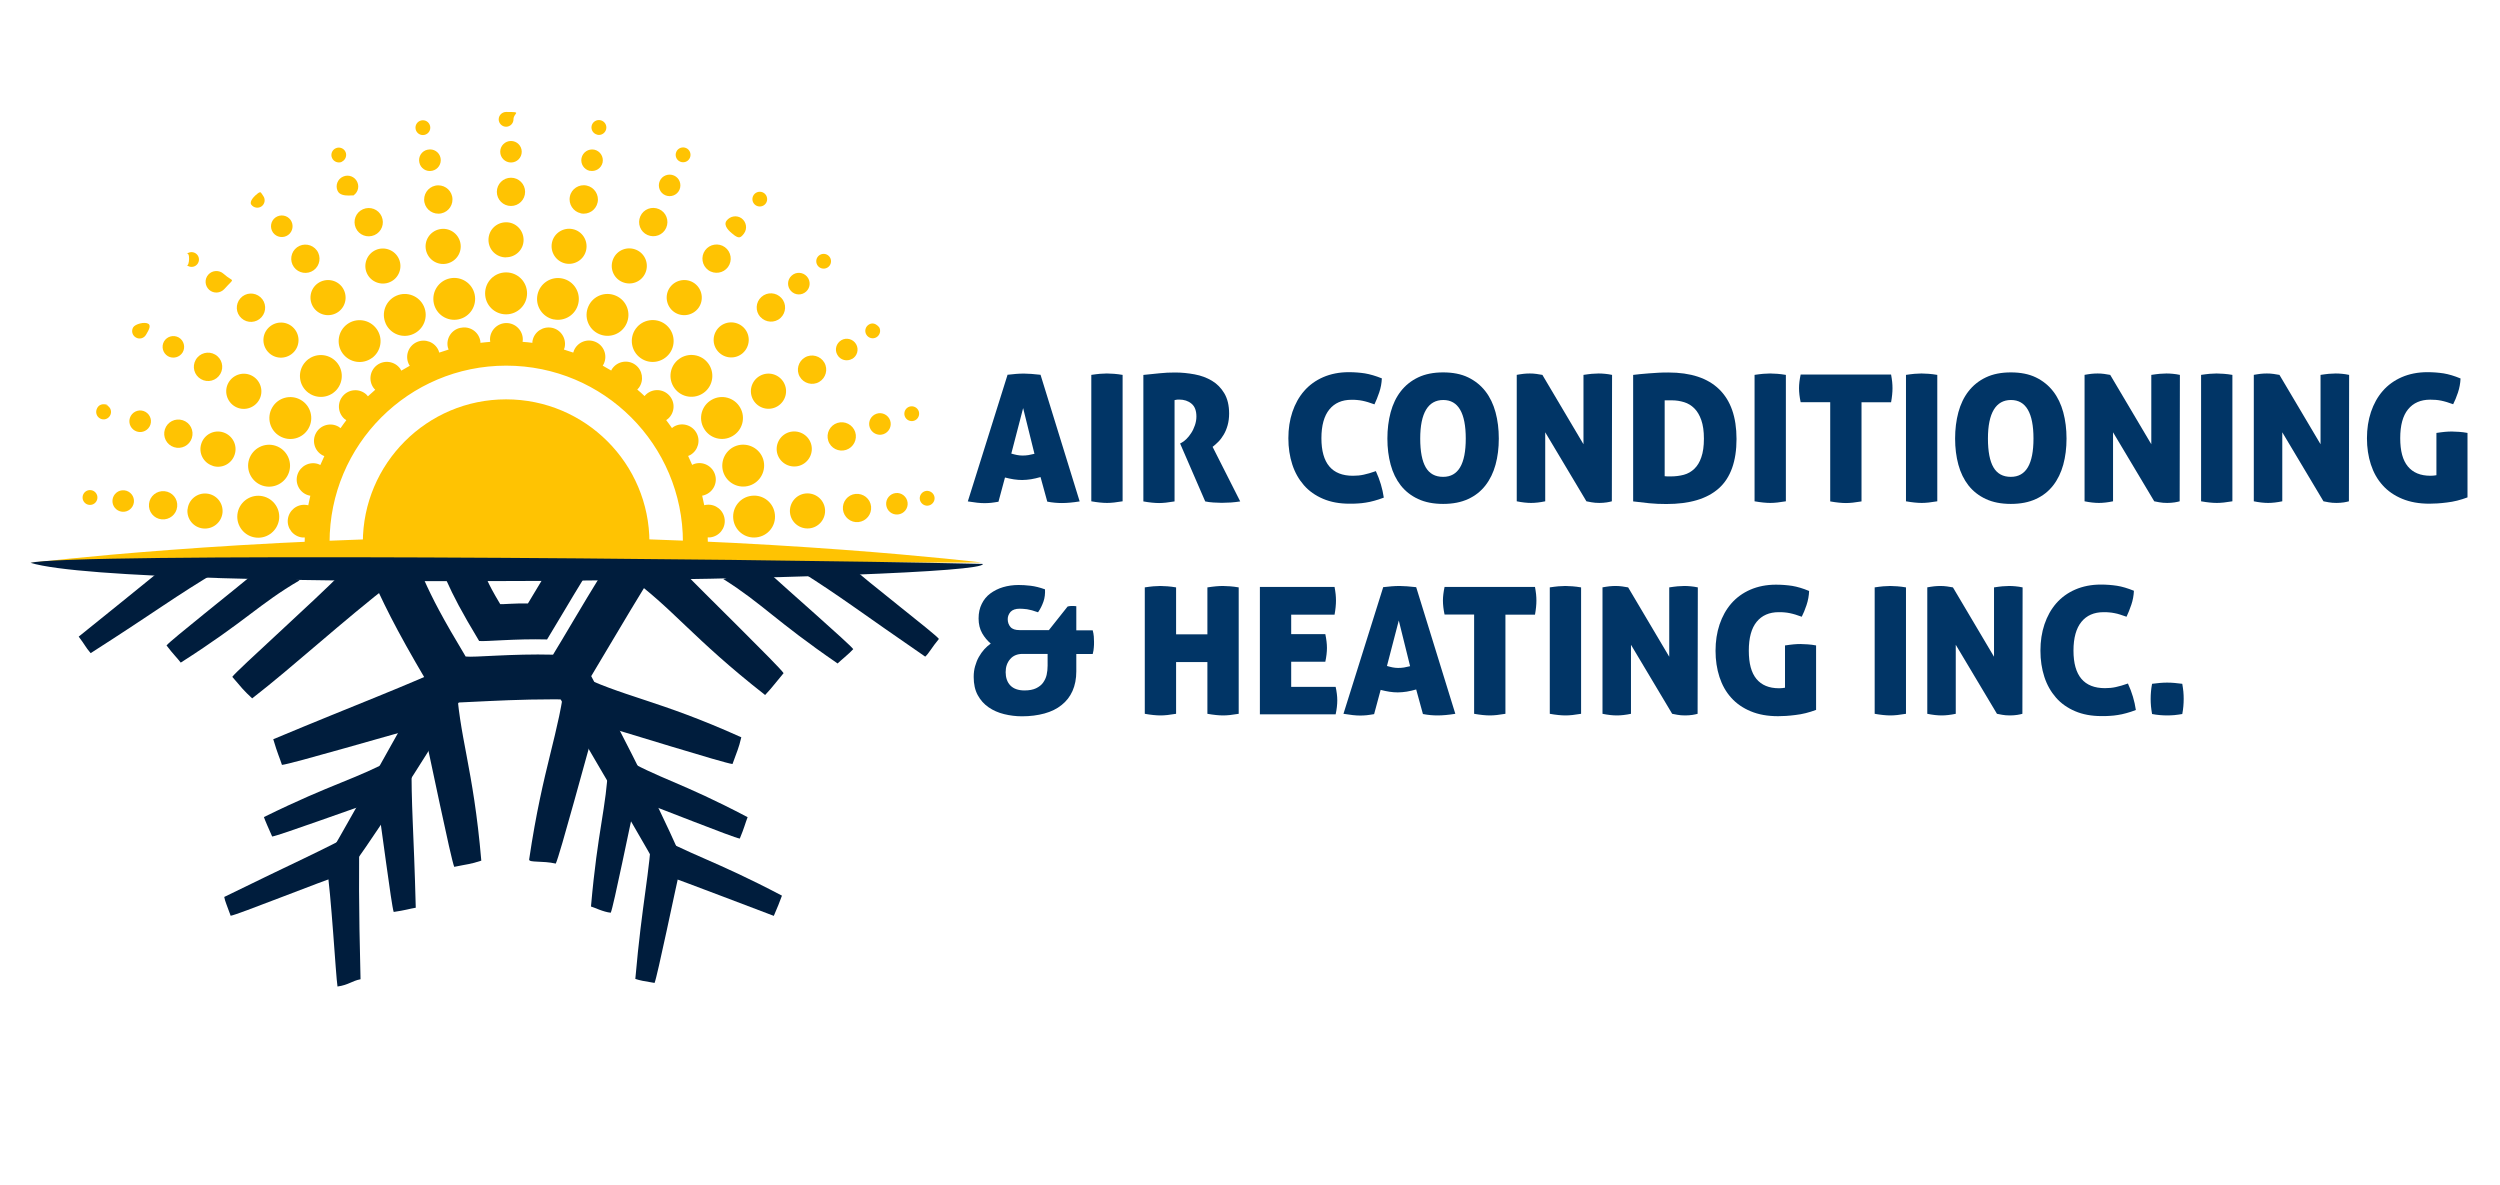 <?xml version="1.0" encoding="UTF-8"?>
<svg xmlns="http://www.w3.org/2000/svg" id="Layer_1" viewBox="0 0 230 109.01">
  <defs>
    <style>.cls-1{fill:#ffc302;}.cls-1,.cls-2,.cls-3{stroke-width:0px;}.cls-2{fill:#013566;}.cls-3{fill:#001d3d;}</style>
  </defs>
  <path class="cls-2" d="M92.68,34.48c.28-.03.55-.06.79-.08.24-.02.49-.03.74-.03.21,0,.43.01.68.03s.52.05.84.08l3.6,11.65c-.62.1-1.16.15-1.63.15-.22,0-.43-.01-.65-.03-.22-.02-.45-.05-.7-.1l-.62-2.26c-.3.09-.59.15-.87.2-.28.04-.55.07-.82.07-.25,0-.5-.02-.77-.06s-.53-.1-.81-.17l-.6,2.23c-.25.04-.48.08-.68.1-.21.02-.41.03-.6.03s-.42-.01-.68-.04c-.26-.03-.54-.07-.86-.12l3.65-11.63ZM94.13,37.54l-1.09,4.19c.18.05.36.1.52.13.16.03.33.05.5.05.18,0,.37-.01.55-.04.18-.03.37-.07.56-.12l-1.04-4.2Z"></path>
  <path class="cls-2" d="M100.39,34.49c.29-.04.56-.08.8-.1s.45-.03.64-.03c.2,0,.42.01.66.03.24.02.51.05.79.1v11.63c-.58.1-1.05.15-1.43.15-.4,0-.89-.05-1.45-.15v-11.63Z"></path>
  <path class="cls-2" d="M105.22,34.49c.53-.05,1.02-.11,1.47-.15.45-.05.93-.07,1.42-.07.6,0,1.19.06,1.79.17.6.11,1.13.31,1.6.59.47.28.85.67,1.14,1.16.29.49.44,1.11.44,1.86,0,.4-.05.76-.14,1.08-.09.32-.21.61-.36.86-.15.25-.31.47-.49.65-.18.18-.36.34-.53.47l2.54,5.02c-.26.04-.55.08-.86.1s-.59.03-.84.03c-.22,0-.47-.01-.76-.03s-.54-.05-.76-.1l-2.31-5.33.15-.08c.13-.07.27-.17.43-.33s.3-.33.44-.55c.14-.21.25-.45.34-.71s.14-.53.14-.81c0-.54-.15-.94-.46-1.19-.3-.25-.68-.37-1.12-.37-.11,0-.2,0-.28.02-.08.01-.12.02-.15.03v9.32c-.58.1-1.05.15-1.42.15-.4,0-.89-.05-1.45-.15v-11.63Z"></path>
  <path class="cls-2" d="M126.59,43.37c.36.78.6,1.59.72,2.41-.31.12-.61.22-.88.29-.27.08-.53.13-.78.17-.25.04-.5.07-.74.08-.24.02-.5.02-.76.02-.92,0-1.73-.15-2.43-.45-.7-.3-1.29-.71-1.76-1.25s-.83-1.17-1.07-1.91c-.24-.74-.36-1.54-.36-2.41s.12-1.67.37-2.42c.25-.74.61-1.39,1.08-1.93.47-.54,1.06-.97,1.75-1.27.69-.3,1.48-.46,2.36-.46.52,0,1.02.04,1.48.11.47.08.99.23,1.56.46-.02.45-.1.88-.24,1.29-.14.42-.29.78-.44,1.1-.22-.08-.41-.14-.59-.2-.18-.05-.35-.1-.51-.13-.16-.03-.33-.06-.49-.07-.16-.02-.34-.02-.52-.02-.88,0-1.56.3-2.04.89-.48.59-.73,1.47-.73,2.65,0,2.3.97,3.45,2.9,3.45.35,0,.68-.03.99-.1.31-.07.69-.17,1.13-.33Z"></path>
  <path class="cls-2" d="M132.77,46.36c-.89,0-1.66-.15-2.3-.45-.65-.3-1.18-.72-1.6-1.25-.42-.54-.73-1.17-.93-1.91s-.3-1.53-.3-2.4.1-1.67.3-2.42c.2-.74.51-1.39.93-1.93.42-.54.95-.97,1.6-1.28.65-.31,1.41-.46,2.3-.46s1.66.15,2.3.46c.64.31,1.17.74,1.59,1.28.42.54.73,1.19.93,1.93.2.74.3,1.55.3,2.42s-.1,1.67-.3,2.4-.51,1.37-.93,1.91c-.42.54-.95.96-1.59,1.25-.64.3-1.41.45-2.3.45ZM132.77,43.87c1.39,0,2.08-1.17,2.08-3.52s-.69-3.55-2.07-3.55-2.12,1.18-2.12,3.55c0,1.18.17,2.07.51,2.65s.87.87,1.59.87Z"></path>
  <path class="cls-2" d="M139.52,34.49c.24-.04.46-.08.65-.1.2-.02.39-.03.57-.03.2,0,.4.01.61.04.21.03.39.06.55.09l3.78,6.38v-6.38c.28-.04.54-.08.77-.1s.43-.03.62-.03.38.01.59.03c.21.02.42.05.65.1l-.02,11.63c-.11.03-.27.07-.47.1-.21.03-.43.05-.67.05-.27,0-.52-.02-.73-.06-.22-.04-.37-.07-.47-.09l-3.79-6.35v6.35c-.48.1-.91.15-1.3.15s-.83-.05-1.32-.15v-11.63Z"></path>
  <path class="cls-2" d="M150.26,34.49c.16-.02.37-.05.62-.07.25-.03.52-.05.81-.07.29-.02.59-.04.9-.06.31-.02.61-.02.9-.02,2.05,0,3.61.51,4.67,1.54,1.06,1.03,1.6,2.55,1.6,4.58s-.54,3.57-1.63,4.54-2.69,1.44-4.82,1.44c-.54,0-1.07-.02-1.57-.07s-1-.11-1.49-.17v-11.63ZM153.14,43.81c.08.01.16.02.26.02h.31c.42,0,.82-.05,1.2-.15.37-.1.7-.29.97-.55.27-.26.49-.61.64-1.06.16-.45.24-1.02.24-1.71s-.08-1.25-.24-1.71-.38-.82-.64-1.08c-.27-.27-.58-.46-.94-.57-.36-.11-.73-.17-1.12-.17-.22,0-.37,0-.47,0-.1,0-.16,0-.2,0v6.97Z"></path>
  <path class="cls-2" d="M161.41,34.49c.29-.04.56-.08.8-.1s.45-.03.64-.03c.2,0,.42.01.66.03.24.02.51.05.79.1v11.63c-.58.1-1.05.15-1.43.15-.4,0-.88-.05-1.45-.15v-11.63Z"></path>
  <path class="cls-2" d="M168.38,37h-2.72c-.1-.47-.15-.9-.15-1.29,0-.36.05-.78.15-1.25h8.32c.04.24.08.46.1.67.02.21.03.4.03.59,0,.36-.04.79-.13,1.29h-2.72v9.12c-.58.1-1.05.15-1.43.15-.4,0-.88-.05-1.45-.15v-9.12Z"></path>
  <path class="cls-2" d="M175.34,34.49c.29-.04.56-.08.8-.1s.45-.03.64-.03c.2,0,.41.01.66.03s.51.05.79.1v11.63c-.58.1-1.05.15-1.43.15-.4,0-.89-.05-1.45-.15v-11.63Z"></path>
  <path class="cls-2" d="M185,46.36c-.89,0-1.66-.15-2.3-.45-.65-.3-1.18-.72-1.6-1.25-.42-.54-.73-1.17-.93-1.91s-.3-1.53-.3-2.4.1-1.67.3-2.42c.2-.74.51-1.39.93-1.93.42-.54.95-.97,1.6-1.28.65-.31,1.41-.46,2.3-.46s1.66.15,2.3.46c.64.31,1.17.74,1.59,1.28.42.54.73,1.19.93,1.93.2.74.3,1.55.3,2.42s-.1,1.67-.3,2.4-.51,1.37-.93,1.91c-.42.54-.95.96-1.59,1.25-.64.3-1.41.45-2.3.45ZM185,43.87c1.39,0,2.08-1.17,2.08-3.52s-.69-3.55-2.07-3.55-2.12,1.18-2.12,3.55c0,1.18.17,2.07.51,2.65.34.58.87.87,1.59.87Z"></path>
  <path class="cls-2" d="M191.76,34.49c.24-.04.46-.08.65-.1.2-.02.39-.03.57-.03.2,0,.4.01.61.04.21.03.39.06.55.09l3.78,6.38v-6.38c.28-.04.54-.08.77-.1s.43-.03.62-.03.38.01.59.03c.21.02.42.05.65.1l-.02,11.63c-.11.03-.27.07-.47.1-.21.03-.43.05-.67.05-.27,0-.52-.02-.73-.06-.22-.04-.37-.07-.47-.09l-3.79-6.35v6.35c-.48.1-.91.15-1.3.15s-.83-.05-1.32-.15v-11.63Z"></path>
  <path class="cls-2" d="M202.49,34.49c.29-.04.56-.08.8-.1s.45-.03.64-.03c.2,0,.41.01.66.03s.51.05.79.1v11.63c-.58.1-1.05.15-1.43.15-.4,0-.89-.05-1.45-.15v-11.63Z"></path>
  <path class="cls-2" d="M207.33,34.49c.24-.04.46-.08.65-.1.2-.02.39-.03.57-.03.2,0,.4.01.61.04.21.03.39.06.55.09l3.78,6.38v-6.38c.28-.04.54-.08.77-.1s.43-.03.62-.03.38.01.59.03c.21.02.42.05.65.1l-.02,11.63c-.11.03-.27.07-.47.1-.21.03-.43.05-.67.05-.27,0-.52-.02-.73-.06s-.37-.07-.47-.09l-3.79-6.35v6.35c-.48.1-.91.15-1.3.15s-.83-.05-1.32-.15v-11.63Z"></path>
  <path class="cls-2" d="M224.15,39.83c.29-.04.55-.08.78-.1s.44-.03.64-.03c.18,0,.41.01.67.03.26.02.52.05.77.1v5.93c-.64.24-1.27.4-1.9.47-.62.08-1.16.11-1.6.11-.96,0-1.79-.15-2.51-.45-.72-.3-1.32-.71-1.8-1.25-.48-.53-.84-1.17-1.08-1.91-.24-.74-.36-1.54-.36-2.41s.12-1.67.37-2.42c.25-.74.61-1.39,1.08-1.93.47-.54,1.06-.97,1.75-1.27.69-.3,1.48-.46,2.36-.46.52,0,1.02.04,1.49.11.47.08.99.23,1.56.47-.02.45-.1.88-.24,1.3-.14.42-.29.78-.44,1.07-.22-.08-.42-.14-.59-.2-.18-.05-.35-.1-.51-.13-.16-.03-.33-.06-.49-.07s-.34-.02-.52-.02c-.88,0-1.56.3-2.04.89-.48.59-.72,1.47-.72,2.65s.23,2.03.7,2.6,1.16.86,2.08.86c.21,0,.39-.02.55-.05v-3.91Z"></path>
  <path class="cls-2" d="M96.49,57.98l1.73-2.18c.17-.05.44-.07.8-.03v2.22h1.51c.05.21.09.39.1.56.01.17.02.33.02.5,0,.18,0,.36-.02.53-.01.17-.04.37-.1.59h-1.51v1.6c0,.68-.12,1.28-.35,1.8-.23.52-.57.95-1,1.29-.43.35-.96.61-1.58.78s-1.31.26-2.07.26c-.56,0-1.11-.07-1.64-.2-.53-.13-1.01-.34-1.43-.63-.42-.29-.75-.66-1-1.12-.25-.46-.37-1.02-.37-1.67,0-.35.04-.68.13-.99.09-.31.2-.6.35-.86.15-.26.31-.49.5-.7.19-.21.39-.38.59-.52-.3-.25-.57-.57-.79-.95-.22-.39-.33-.84-.33-1.36s.1-.96.29-1.34c.19-.39.45-.71.79-.96s.73-.45,1.17-.58c.44-.13.92-.2,1.43-.2.33,0,.69.02,1.11.07.41.05.85.16,1.32.33.02.4-.02.78-.14,1.12s-.28.68-.5.99c-.41-.15-.75-.24-1.01-.28-.26-.03-.48-.05-.67-.05-.39,0-.67.1-.85.29-.17.2-.26.42-.26.67,0,.28.08.52.25.72.17.2.45.29.84.29h2.69ZM96.38,60.16h-2.31c-.48,0-.86.16-1.13.47-.28.32-.42.72-.42,1.21s.14.92.43,1.22c.29.3.72.46,1.31.46.43,0,.79-.07,1.06-.2.27-.13.49-.3.64-.51s.27-.45.33-.72c.06-.27.09-.55.09-.85v-1.07Z"></path>
  <path class="cls-2" d="M105.31,54.04c.29-.04.56-.08.8-.1.24-.02.45-.03.64-.03.2,0,.42.01.66.03.24.02.51.05.79.1v4.32h2.88v-4.32c.29-.04.56-.08.79-.1.23-.02.45-.03.64-.03s.42.01.66.03c.24.02.51.05.79.1v11.63c-.58.1-1.05.15-1.43.15-.4,0-.88-.05-1.45-.15v-4.76h-2.88v4.76c-.58.1-1.05.15-1.43.15-.4,0-.89-.05-1.45-.15v-11.63Z"></path>
  <path class="cls-2" d="M115.91,54h6.87c.04.24.08.46.1.67.02.21.03.4.03.59,0,.36-.04.79-.13,1.29h-3.99v1.79h3.14c.1.48.15.9.15,1.27s-.05.8-.15,1.27h-3.14v2.31h4.09c.1.46.15.87.15,1.24,0,.4-.05.83-.15,1.29h-6.97v-11.71Z"></path>
  <path class="cls-2" d="M127.24,54.02c.28-.03.55-.06.79-.08.24-.02.49-.03.74-.03.21,0,.43.01.68.03.24.02.52.05.84.08l3.6,11.65c-.62.1-1.16.15-1.63.15-.22,0-.43-.01-.65-.03-.22-.02-.45-.05-.7-.1l-.62-2.26c-.3.09-.59.15-.87.2-.28.04-.55.07-.82.07-.25,0-.5-.02-.77-.06-.26-.04-.53-.1-.81-.17l-.6,2.23c-.25.04-.48.08-.68.1-.21.02-.41.03-.6.03s-.42-.01-.68-.04-.54-.07-.86-.12l3.65-11.63ZM128.69,57.08l-1.09,4.19c.18.05.36.1.52.13.16.03.33.05.5.05.18,0,.37-.01.55-.04s.37-.07.56-.12l-1.04-4.2Z"></path>
  <path class="cls-2" d="M135.62,56.54h-2.72c-.1-.47-.15-.9-.15-1.29,0-.36.05-.78.15-1.25h8.32c.04.24.08.46.1.67.02.21.03.4.03.59,0,.36-.04.79-.13,1.29h-2.72v9.12c-.58.1-1.05.15-1.43.15-.4,0-.88-.05-1.45-.15v-9.12Z"></path>
  <path class="cls-2" d="M142.57,54.04c.29-.04.56-.08.8-.1.24-.02.45-.03.64-.03.2,0,.41.01.66.03.24.02.51.05.79.1v11.63c-.58.1-1.05.15-1.43.15-.4,0-.89-.05-1.45-.15v-11.63Z"></path>
  <path class="cls-2" d="M147.41,54.04c.24-.04.46-.08.65-.1.2-.02.39-.03.57-.03.2,0,.4.01.61.04.21.03.39.06.55.09l3.78,6.38v-6.38c.28-.04.54-.08.77-.1.23-.02.43-.03.62-.03s.38.01.59.03c.21.02.42.05.65.1l-.02,11.63c-.11.03-.27.07-.47.1-.21.03-.43.05-.67.05-.27,0-.52-.02-.73-.06-.22-.04-.37-.07-.47-.09l-3.79-6.35v6.35c-.48.1-.91.15-1.3.15s-.83-.05-1.32-.15v-11.63Z"></path>
  <path class="cls-2" d="M164.23,59.38c.29-.04.55-.08.78-.1.23-.02.44-.03.63-.03.18,0,.41.01.67.03.26.02.52.05.77.1v5.93c-.64.24-1.27.4-1.9.47-.62.08-1.16.11-1.6.11-.96,0-1.79-.15-2.51-.45-.72-.3-1.32-.71-1.8-1.25-.48-.53-.84-1.17-1.08-1.91-.24-.74-.36-1.54-.36-2.41s.12-1.67.37-2.42c.25-.74.61-1.39,1.08-1.93.47-.54,1.06-.97,1.75-1.27s1.48-.46,2.36-.46c.52,0,1.02.04,1.49.11.47.08.99.23,1.56.47-.02.45-.1.88-.24,1.3-.14.42-.29.78-.44,1.07-.22-.08-.41-.14-.59-.2-.18-.05-.35-.1-.51-.13-.16-.03-.33-.06-.49-.07-.16-.02-.34-.02-.52-.02-.88,0-1.56.3-2.04.89-.48.59-.72,1.47-.72,2.65s.23,2.03.7,2.6c.47.57,1.16.86,2.08.86.21,0,.39-.02.55-.05v-3.91Z"></path>
  <path class="cls-2" d="M172.46,54.04c.29-.04.56-.08.8-.1.24-.02.45-.03.64-.03.2,0,.41.01.66.03.24.02.51.05.79.1v11.63c-.58.1-1.05.15-1.43.15-.4,0-.89-.05-1.45-.15v-11.63Z"></path>
  <path class="cls-2" d="M177.29,54.04c.24-.04.46-.08.65-.1.2-.02.39-.03.57-.03.2,0,.4.01.61.04.21.03.39.06.55.09l3.78,6.38v-6.38c.28-.04.54-.08.77-.1.23-.02.43-.03.62-.03s.38.01.59.03c.21.02.42.05.65.1l-.02,11.63c-.11.03-.27.07-.47.1-.21.03-.43.05-.67.05-.27,0-.52-.02-.73-.06-.22-.04-.37-.07-.47-.09l-3.79-6.35v6.35c-.48.1-.91.15-1.3.15s-.83-.05-1.32-.15v-11.63Z"></path>
  <path class="cls-2" d="M195.78,62.91c.36.78.6,1.59.72,2.41-.31.12-.61.22-.88.29-.27.08-.53.13-.78.17-.25.04-.5.07-.74.08-.24.02-.5.02-.76.02-.92,0-1.73-.15-2.43-.45-.7-.3-1.29-.71-1.76-1.25s-.83-1.17-1.07-1.91c-.24-.74-.36-1.54-.36-2.41s.12-1.67.37-2.42c.25-.74.61-1.39,1.08-1.93.47-.54,1.06-.97,1.75-1.27s1.48-.46,2.36-.46c.52,0,1.02.04,1.48.11s.99.23,1.56.46c-.02.45-.1.88-.24,1.29-.14.42-.29.78-.44,1.1-.22-.08-.41-.14-.59-.2s-.35-.1-.51-.13c-.16-.03-.33-.06-.49-.07-.16-.02-.34-.02-.52-.02-.88,0-1.56.3-2.04.89-.48.59-.73,1.47-.73,2.65,0,2.3.97,3.45,2.9,3.45.35,0,.68-.03.99-.1.31-.07.69-.17,1.13-.33Z"></path>
  <path class="cls-2" d="M197.99,62.91c.25-.03.49-.06.72-.08s.45-.03.67-.03.44.01.67.03.47.05.72.08c.04.25.08.49.1.72.02.23.03.45.03.67s-.01.44-.03.67c-.02.23-.05.47-.1.72-.25.04-.49.08-.72.1-.23.02-.45.03-.67.03s-.44-.01-.67-.03c-.23-.02-.47-.05-.72-.1-.04-.25-.08-.49-.1-.72-.02-.23-.03-.45-.03-.67s.01-.44.03-.67c.02-.23.05-.47.1-.72Z"></path>
  <path class="cls-1" d="M77.55,46.87c.08.72.72,1.24,1.43,1.16.72-.08,1.23-.72,1.16-1.43-.07-.72-.72-1.23-1.43-1.16-.72.07-1.23.72-1.16,1.43Z"></path>
  <path class="cls-1" d="M76.23,24.54c.28-.25.3-.68.05-.96-.25-.28-.68-.3-.96-.05-.28.25-.3.68-.05.96.25.28.68.3.96.05Z"></path>
  <path class="cls-1" d="M78.4,33.02c.47-.27.64-.88.36-1.36-.28-.47-.88-.64-1.36-.36-.47.28-.64.88-.36,1.35.27.48.88.64,1.36.36Z"></path>
  <path class="cls-1" d="M80.63,31.03c.32-.19.44-.6.25-.93.2.34-.27-.63-.93-.25-.33.19-.44.61-.25.93.19.33.61.44.93.25Z"></path>
  <path class="cls-1" d="M76.2,40.55c.22.69.96,1.06,1.64.84.68-.22,1.06-.96.84-1.64-.22-.68-.96-1.06-1.64-.84-.69.22-1.06.96-.84,1.64Z"></path>
  <path class="cls-1" d="M80.65,38.06c-.52.17-.81.73-.64,1.25.17.52.73.81,1.25.64.52-.17.81-.73.64-1.25-.17-.52-.73-.81-1.25-.64Z"></path>
  <path class="cls-1" d="M85.37,46.52c.37-.04.65-.38.61-.75-.04-.37-.38-.64-.75-.61-.37.04-.65.38-.61.75.04.37.38.65.75.61Z"></path>
  <path class="cls-1" d="M81.53,46.45c.06.55.54.94,1.09.88.55-.06.94-.55.88-1.09-.06-.54-.55-.94-1.09-.88-.54.06-.94.55-.88,1.09Z"></path>
  <path class="cls-1" d="M73.58,34.66c.36.62,1.16.84,1.78.48.62-.36.84-1.16.48-1.78-.36-.62-1.16-.84-1.78-.48-.62.36-.84,1.16-.48,1.78Z"></path>
  <path class="cls-1" d="M84.09,38.71c.36-.12.55-.5.44-.86-.12-.36-.5-.55-.86-.44-.36.12-.55.5-.44.86.12.36.5.55.86.44Z"></path>
  <path class="cls-1" d="M74.16,26.83c.41-.37.44-.99.07-1.4-.37-.41-1-.44-1.4-.07-.41.37-.44.99-.07,1.4.37.41.99.44,1.4.07Z"></path>
  <path class="cls-1" d="M65.16,24.85c.58.42,1.4.29,1.82-.29.42-.58.29-1.4-.29-1.82-.58-.42-1.4-.29-1.82.29-.42.58-.29,1.4.29,1.82Z"></path>
  <path class="cls-1" d="M61.64,26.43c-.52.72-.36,1.73.36,2.26.72.52,1.73.36,2.26-.36.52-.72.36-1.73-.36-2.26-.72-.52-1.73-.36-2.26.36Z"></path>
  <path class="cls-1" d="M59.57,21.62c.66.29,1.43,0,1.72-.66.29-.66,0-1.43-.66-1.72-.66-.29-1.43,0-1.72.66-.29.66,0,1.43.66,1.72Z"></path>
  <path class="cls-1" d="M61.2,17.96c.5.22,1.09,0,1.31-.5.22-.5,0-1.09-.5-1.31-.5-.22-1.09,0-1.31.5-.22.5,0,1.09.5,1.31Z"></path>
  <path class="cls-1" d="M69.96,29.16c.48.53,1.31.58,1.84.1.53-.48.58-1.31.09-1.84-.48-.54-1.31-.58-1.84-.1-.54.48-.58,1.31-.1,1.84Z"></path>
  <path class="cls-1" d="M69.89,34.59c-.77.45-1.04,1.43-.59,2.21.45.77,1.43,1.04,2.21.59.77-.45,1.04-1.43.59-2.21-.45-.77-1.43-1.04-2.21-.59Z"></path>
  <path class="cls-1" d="M67.51,21.61c.44.32.61.32.94-.13.32-.44.22-1.06-.22-1.39-.44-.32-1.06-.22-1.39.22-.32.44.23.97.67,1.29Z"></path>
  <path class="cls-1" d="M70.45,18.72c.22-.3.15-.73-.15-.95-.3-.22-.73-.15-.95.15-.22.31-.15.73.15.95.31.22.73.15.95-.15Z"></path>
  <path class="cls-1" d="M62.57,14.87c.35.15.75,0,.9-.35.15-.34,0-.75-.35-.9-.34-.15-.75,0-.9.35-.15.34,0,.75.35.9Z"></path>
  <path class="cls-1" d="M22.92,42.25c-.33,1.01.23,2.1,1.24,2.43,1.01.33,2.1-.23,2.43-1.24.33-1.01-.23-2.1-1.24-2.43-1.01-.33-2.1.23-2.43,1.24Z"></path>
  <path class="cls-1" d="M24.65,30.21c-.6.66-.54,1.68.12,2.28.66.6,1.68.54,2.28-.12.6-.66.54-1.68-.12-2.28-.66-.6-1.68-.54-2.28.12Z"></path>
  <path class="cls-1" d="M64.9,36.01c.79-.71.85-1.93.14-2.72-.71-.79-1.93-.85-2.72-.14-.79.71-.85,1.93-.14,2.72.71.79,1.93.85,2.72.14Z"></path>
  <path class="cls-1" d="M25.04,37.5c-.53.92-.22,2.1.71,2.63.92.53,2.1.22,2.63-.71.53-.92.21-2.1-.71-2.63-.92-.53-2.1-.22-2.63.71Z"></path>
  <path class="cls-1" d="M59.75,49.92c0-7.28-5.91-13.18-13.19-13.18-7.28,0-13.18,5.91-13.18,13.19,0,.27.01.53.03.8h26.31c.02-.27.03-.54.03-.81Z"></path>
  <path class="cls-1" d="M19.56,42.86c.85.28,1.76-.19,2.03-1.04.28-.85-.19-1.76-1.04-2.04-.85-.28-1.76.19-2.03,1.04-.28.85.19,1.76,1.04,2.03Z"></path>
  <path class="cls-1" d="M72.68,47.17c.09.89.89,1.53,1.78,1.44.89-.09,1.53-.89,1.44-1.77-.09-.89-.89-1.53-1.78-1.44-.89.09-1.53.89-1.44,1.78Z"></path>
  <path class="cls-1" d="M28.09,33.3c-.71.79-.65,2.01.14,2.72.79.71,2.01.65,2.72-.14.71-.79.65-2.01-.14-2.72-.79-.71-2.01-.65-2.72.14Z"></path>
  <path class="cls-1" d="M34.22,32.94c.86-.63,1.05-1.83.42-2.69-.63-.86-1.83-1.05-2.69-.43-.86.63-1.05,1.83-.43,2.69.63.86,1.83,1.05,2.69.43Z"></path>
  <path class="cls-1" d="M17.25,46.85c-.09.89.55,1.68,1.44,1.77.89.09,1.68-.55,1.78-1.44.09-.89-.55-1.68-1.44-1.77-.89-.09-1.68.55-1.77,1.44Z"></path>
  <path class="cls-1" d="M61.18,29.81c-.86-.62-2.07-.43-2.69.43-.62.86-.43,2.07.43,2.69.86.63,2.06.43,2.69-.43.62-.86.43-2.06-.43-2.69Z"></path>
  <path class="cls-1" d="M72.57,39.77c-.85.28-1.31,1.19-1.04,2.03.28.85,1.19,1.31,2.04,1.04.85-.28,1.31-1.19,1.04-2.03-.28-.85-1.19-1.31-2.04-1.04Z"></path>
  <path class="cls-1" d="M21.84,47.34c-.11,1.06.66,2.01,1.72,2.12,1.06.11,2-.66,2.12-1.72.11-1.06-.66-2.01-1.72-2.12-1.06-.11-2.01.66-2.12,1.72Z"></path>
  <path class="cls-1" d="M68.35,32.47c.66-.6.72-1.62.12-2.28-.6-.66-1.62-.71-2.28-.12-.66.6-.72,1.62-.12,2.28.6.66,1.62.72,2.28.12Z"></path>
  <path class="cls-1" d="M67.39,40.12c.92-.53,1.24-1.71.7-2.63-.53-.92-1.71-1.24-2.63-.7-.92.53-1.24,1.71-.7,2.63.53.92,1.71,1.24,2.63.7Z"></path>
  <path class="cls-1" d="M69.17,45.61c-1.06.11-1.82,1.06-1.71,2.12.11,1.06,1.06,1.83,2.12,1.71,1.06-.11,1.83-1.06,1.71-2.12-.11-1.06-1.06-1.83-2.12-1.71Z"></path>
  <path class="cls-1" d="M68.97,44.67c1.01-.33,1.56-1.42,1.24-2.43-.33-1.01-1.42-1.56-2.43-1.24-1.01.33-1.56,1.42-1.24,2.43.33,1.01,1.41,1.57,2.43,1.24Z"></path>
  <path class="cls-1" d="M57.24,25.94c.82.36,1.77,0,2.13-.82.36-.81,0-1.77-.82-2.13-.82-.36-1.77,0-2.13.82-.36.82,0,1.77.82,2.13Z"></path>
  <path class="cls-1" d="M24.07,18.98c.3-.22.37-.65.15-.95-.22-.3-.2-.46-.5-.24-.3.22-.82.74-.6,1.04.22.3.65.37.95.15Z"></path>
  <path class="cls-1" d="M21.62,37.4c.77.45,1.76.18,2.21-.59.45-.77.18-1.76-.59-2.21-.77-.45-1.76-.18-2.21.59-.45.77-.18,1.76.59,2.21Z"></path>
  <path class="cls-1" d="M24.06,29.18c.48-.54.44-1.36-.1-1.84-.54-.48-1.36-.44-1.84.1-.48.54-.44,1.36.1,1.84.53.48,1.36.44,1.84-.1Z"></path>
  <path class="cls-1" d="M20.64,26.59c1.02-1.14.87-.55-.07-1.4-.41-.37-1.04-.33-1.4.07-.37.41-.33,1.03.07,1.4.41.37,1.03.33,1.4-.07Z"></path>
  <path class="cls-1" d="M31.44,14.88c.34-.15.5-.56.35-.9-.15-.34-.56-.5-.9-.34-.34.15-.5.56-.34.9.15.34.56.5.9.35Z"></path>
  <path class="cls-1" d="M28.87,28.33c.53.72,1.53.88,2.26.36.72-.52.88-1.53.36-2.26-.52-.72-1.53-.88-2.26-.36-.72.52-.88,1.53-.36,2.26Z"></path>
  <path class="cls-1" d="M54.13,28.19c-.43.97,0,2.11.98,2.54.97.43,2.11,0,2.54-.98.43-.97,0-2.11-.98-2.54-.97-.43-2.11,0-2.54.98Z"></path>
  <path class="cls-1" d="M26.51,21.62c.44-.32.54-.94.22-1.39-.32-.44-.94-.54-1.39-.22-.44.32-.54.94-.22,1.39.32.44.94.54,1.39.22Z"></path>
  <path class="cls-1" d="M27.04,24.57c.42.58,1.24.71,1.82.29.58-.42.71-1.24.29-1.82-.42-.58-1.24-.71-1.82-.29-.58.42-.71,1.24-.29,1.82Z"></path>
  <path class="cls-1" d="M18.01,33.1c-.36.62-.15,1.42.48,1.78.62.36,1.42.15,1.78-.48.36-.62.15-1.42-.48-1.78-.62-.36-1.42-.15-1.78.48Z"></path>
  <path class="cls-1" d="M9.32,38.55c.36.12.74-.08.86-.44.12-.36-.08-.74-.44-.86.65.21-.56-.5-.86.44-.11.36.08.74.44.86Z"></path>
  <path class="cls-1" d="M18.13,24.33c.25-.28.23-.71-.05-.96-.28-.25-.71-.23-.96.05.41-.45.31,1.2.05.96.28.25.71.23.96-.05Z"></path>
  <path class="cls-1" d="M12.59,39.7c.52.17,1.08-.12,1.25-.64.17-.52-.12-1.08-.64-1.25-.52-.17-1.08.12-1.25.64-.17.52.12,1.08.64,1.25Z"></path>
  <path class="cls-1" d="M8.21,46.45c.37.04.71-.23.75-.61.04-.37-.23-.71-.61-.75-.37-.04-.71.23-.75.61-.04.37.23.71.61.75Z"></path>
  <path class="cls-1" d="M10.35,45.99c-.06.55.34,1.03.88,1.09.54.06,1.03-.34,1.09-.88.06-.55-.34-1.03-.88-1.09-.55-.06-1.03.34-1.09.88Z"></path>
  <path class="cls-1" d="M15.17,39.5c-.22.68.15,1.42.84,1.64.68.22,1.42-.15,1.64-.84.22-.69-.15-1.42-.84-1.64-.69-.22-1.42.15-1.64.84Z"></path>
  <path class="cls-1" d="M15.45,32.77c.47.27,1.08.11,1.36-.36.27-.48.11-1.08-.36-1.36-.48-.27-1.08-.11-1.36.36-.27.48-.11,1.08.36,1.36Z"></path>
  <path class="cls-1" d="M14.87,47.78c.72.07,1.36-.45,1.43-1.16.08-.72-.44-1.36-1.16-1.43-.72-.07-1.36.45-1.43,1.16-.08.72.44,1.36,1.16,1.43Z"></path>
  <path class="cls-1" d="M12.5,31.05c.33.19.74.08.93-.25.19-.33.53-.84.2-1.02-.33-.19-1.19.02-1.38.34-.19.33-.08.74.25.93Z"></path>
  <path class="cls-1" d="M31.06,17.56c.33.74,1.9.24,1.31.5.5-.22.73-.81.5-1.31-.22-.5-.81-.73-1.31-.5-.5.22-.73.81-.5,1.31Z"></path>
  <path class="cls-1" d="M50.93,29.38c1.04.22,2.06-.44,2.28-1.48.22-1.04-.44-2.06-1.48-2.28-1.04-.22-2.06.45-2.28,1.49-.22,1.04.45,2.06,1.49,2.28Z"></path>
  <path class="cls-1" d="M46.56,11.66c.38,0,.68-.31.68-.68,0-.62.89-.68-.68-.68-.37,0-.68.31-.68.68s.31.68.68.68Z"></path>
  <path class="cls-1" d="M46.56,23.67c.89,0,1.62-.72,1.61-1.61s-.72-1.62-1.62-1.61-1.61.72-1.61,1.62.72,1.61,1.61,1.61Z"></path>
  <path class="cls-1" d="M47.01,18.95c.72,0,1.3-.58,1.3-1.3s-.58-1.3-1.3-1.3-1.3.58-1.3,1.3.58,1.3,1.3,1.3Z"></path>
  <path class="cls-1" d="M47.01,14.95c.55,0,.99-.44.99-.99s-.45-.99-.99-.99-.99.44-.99.99.45.99.99.99Z"></path>
  <path class="cls-1" d="M32.73,20.97c.29.66,1.06.95,1.72.66.66-.29.95-1.06.66-1.72-.29-.66-1.06-.95-1.72-.66-.66.29-.95,1.06-.66,1.72Z"></path>
  <path class="cls-1" d="M54.96,12.4c.37.08.73-.16.81-.53.08-.37-.16-.73-.53-.81-.37-.08-.73.16-.81.52-.08.37.16.73.52.81Z"></path>
  <path class="cls-1" d="M54.26,15.71c.54.11,1.06-.23,1.18-.76.11-.54-.23-1.06-.76-1.18-.54-.11-1.06.23-1.18.77-.11.54.23,1.06.76,1.18Z"></path>
  <path class="cls-1" d="M53.43,19.63c.71.15,1.4-.3,1.55-1.01.15-.7-.3-1.4-1.01-1.55-.7-.15-1.4.3-1.54,1-.15.7.3,1.4,1,1.55Z"></path>
  <path class="cls-1" d="M52.02,24.24c.87.18,1.73-.37,1.91-1.25.18-.87-.37-1.73-1.24-1.91-.87-.18-1.73.37-1.91,1.24-.18.87.37,1.73,1.24,1.92Z"></path>
  <path class="cls-1" d="M35.48,29.76c.43.97,1.57,1.41,2.54.97.97-.43,1.41-1.57.98-2.54-.43-.97-1.57-1.41-2.54-.98-.97.43-1.41,1.57-.98,2.54Z"></path>
  <path class="cls-1" d="M39.05,12.41c.37-.08.6-.44.52-.81-.08-.37-.44-.6-.81-.52-.37.08-.6.44-.52.81.08.37.44.6.81.52Z"></path>
  <path class="cls-1" d="M39.34,13.77c-.54.11-.88.64-.76,1.18.11.54.64.88,1.18.76.54-.11.88-.64.77-1.18-.11-.54-.64-.88-1.18-.76Z"></path>
  <path class="cls-1" d="M46.56,28.92c1.06,0,1.93-.86,1.93-1.93s-.86-1.93-1.93-1.93-1.93.86-1.93,1.93.86,1.93,1.93,1.93Z"></path>
  <path class="cls-1" d="M33.75,25.13c.36.81,1.32,1.18,2.13.82.82-.36,1.18-1.32.82-2.13-.36-.81-1.32-1.18-2.13-.82-.81.36-1.18,1.32-.82,2.13Z"></path>
  <path class="cls-1" d="M40.05,17.08c-.7.15-1.15.84-1,1.55.15.7.84,1.15,1.55,1,.7-.15,1.15-.84,1-1.55-.15-.7-.84-1.15-1.55-1Z"></path>
  <path class="cls-1" d="M42.36,30.16c-.82.17-1.34.98-1.16,1.79.02.07.04.14.07.21-.29.09-.58.18-.86.28-.02-.07-.04-.14-.07-.21-.34-.76-1.23-1.1-1.99-.76-.76.34-1.1,1.23-.76,1.99.03.07.07.13.11.19-.26.14-.53.3-.78.45-.03-.06-.07-.13-.11-.19-.49-.67-1.44-.82-2.11-.33-.67.49-.82,1.44-.33,2.11.04.06.1.11.15.17-.23.2-.45.4-.67.6-.05-.06-.09-.11-.15-.17-.62-.56-1.57-.51-2.13.11-.56.62-.51,1.57.11,2.13.06.05.12.09.18.13-.18.24-.36.48-.53.73-.06-.05-.11-.09-.18-.13-.72-.42-1.65-.17-2.06.55-.42.72-.17,1.65.55,2.06.06.04.13.06.2.09-.13.27-.25.55-.37.82-.06-.03-.13-.06-.2-.09-.79-.26-1.64.18-1.9.97-.26.79.18,1.65.97,1.9.07.02.14.03.21.05-.07.29-.13.59-.19.88-.07-.02-.14-.04-.22-.04-.83-.09-1.57.52-1.66,1.34s.51,1.57,1.34,1.66c.08,0,.15,0,.22,0,0,.15-.01.3-.01.45s0,.3.01.45c-.07,0-.15,0-.22,0-.31.03-.59.16-.81.35h3.33c-.01-.27-.02-.53-.02-.8,0-8.98,7.27-16.26,16.25-16.26s16.26,7.27,16.26,16.25c0,.27,0,.53-.02.8h3.33c-.22-.19-.5-.31-.81-.35-.08,0-.15,0-.22,0,0-.15.01-.3.01-.45s0-.3-.01-.45c.07,0,.15,0,.22,0,.83-.09,1.43-.83,1.34-1.66-.09-.83-.83-1.43-1.66-1.34-.07,0-.14.03-.22.04-.06-.3-.12-.59-.19-.88.07-.01.14-.02.21-.05.79-.26,1.23-1.11.97-1.9-.26-.79-1.11-1.23-1.9-.97-.07.02-.13.06-.2.09-.12-.28-.24-.55-.37-.82.07-.03.13-.05.2-.09.72-.42.97-1.34.55-2.06-.42-.72-1.34-.97-2.06-.55-.06.04-.12.08-.18.13-.17-.25-.35-.49-.53-.73.06-.04.12-.08.18-.13.62-.56.67-1.51.11-2.13-.56-.62-1.51-.67-2.13-.11-.06.05-.1.11-.15.16-.22-.21-.44-.41-.67-.6.05-.05.1-.1.15-.17.49-.67.34-1.62-.33-2.11-.67-.49-1.62-.34-2.11.34-.04.06-.08.12-.11.19-.26-.16-.52-.31-.78-.45.04-.06.08-.12.11-.19.34-.76,0-1.66-.76-1.99-.76-.34-1.65,0-1.99.77-.03.07-.05.14-.07.21-.28-.1-.57-.19-.86-.28.02-.07.05-.13.07-.21.17-.82-.35-1.62-1.16-1.79-.82-.17-1.62.35-1.79,1.16-.02.07-.02.15-.02.22-.3-.04-.6-.07-.9-.09.01-.07.02-.15.02-.22,0-.83-.68-1.51-1.51-1.51s-1.51.68-1.51,1.51c0,.08.01.15.02.22-.3.02-.6.06-.9.09,0-.07,0-.15-.02-.22-.17-.82-.98-1.34-1.79-1.16Z"></path>
  <path class="cls-1" d="M41.39,25.61c-1.04.22-1.7,1.24-1.48,2.29.22,1.04,1.24,1.7,2.28,1.48,1.04-.22,1.7-1.24,1.48-2.29-.22-1.04-1.24-1.7-2.28-1.48Z"></path>
  <path class="cls-1" d="M40.43,21.09c-.87.19-1.43,1.04-1.24,1.92.19.87,1.04,1.43,1.92,1.24.87-.19,1.43-1.04,1.24-1.92-.19-.87-1.04-1.43-1.92-1.24Z"></path>
  <path class="cls-1" d="M2.81,51.78s19.59-2.37,43.76-2.38c24.17,0,43.76,2.35,43.76,2.35l-87.53.03Z"></path>
  <path class="cls-3" d="M23.72,52.46c-2.19,1.85-8,6.42-8.4,6.92.63.83.95,1.11,1.31,1.58,6.07-3.88,7.15-5.35,10.93-7.57-1.62-.6-3.84-.92-3.84-.92Z"></path>
  <path class="cls-3" d="M31.5,52.66c-2.53,2.59-9.68,8.98-10.13,9.61.82.96,1.04,1.25,1.83,1.98,3.8-2.94,8.21-7.03,13.03-10.76-2-.61-4.73-.83-4.73-.83Z"></path>
  <path class="cls-3" d="M16.08,51.39c-2.19,1.85-8.05,6.53-8.84,7.18.63.83.57.89,1.1,1.52,6.07-3.88,7.91-5.32,11.69-7.55-1.62-.6-3.96-1.16-3.96-1.16Z"></path>
  <path class="cls-3" d="M35.11,73.51c-2.7.9-9.45,3.37-10.07,3.45-.28-.62-.69-1.56-.76-1.79,6.45-3.17,8.28-3.39,12.13-5.47-.37,1.72-1.3,3.82-1.3,3.82Z"></path>
  <path class="cls-3" d="M34.65,73.23c.45,2.8,1.36,10.09,1.57,10.67,1.04-.15,1.44-.29,2.03-.39-.18-7.17-.44-9.4-.38-13.78-1.36,1.12-3.23,3.5-3.23,3.5Z"></path>
  <path class="cls-3" d="M31.3,81.25l-1.91-1.03c5.41-9.3,8.31-15.05,11.05-19.23.92.44,2.83,1.88,2.83,1.88-4.89,8.06-9.14,14.56-11.97,18.37Z"></path>
  <path class="cls-3" d="M31.88,80.31c-2.7.9-10.04,3.86-10.66,3.94-.35-.99-.51-1.29-.59-1.73,6.45-3.17,8.78-4.15,12.64-6.23-.37,1.72-1.39,4.02-1.39,4.02Z"></path>
  <path class="cls-3" d="M39.46,66.66c-3.33.89-12.77,3.66-13.52,3.71-.23-.71-.39-.98-.8-2.36,8.03-3.36,12.02-4.81,16.83-7.04-.57,2.06-2.51,5.69-2.51,5.69Z"></path>
  <path class="cls-3" d="M38.81,66.27c.75,3.35,2.68,12.79,2.98,13.48,1.25-.26,1.46-.23,2.49-.57-.74-8.66-2.06-11.35-2.31-16.64-1.57,1.46-3.17,3.74-3.17,3.74Z"></path>
  <path class="cls-3" d="M30.03,79.47c.45,2.8.86,10.29,1.02,11.29,1.04-.15,1.3-.51,2.12-.67-.18-7.17-.15-9.81-.1-14.18-1.36,1.12-3.04,3.56-3.04,3.56Z"></path>
  <path class="cls-3" d="M58.58,73.13c-.63,2.79-2.13,10.26-2.39,10.84-.68-.06-1.59-.52-1.82-.57.63-7.17,1.39-8.87,1.61-13.24,1.29,1.15,2.6,2.97,2.6,2.97Z"></path>
  <path class="cls-3" d="M58.09,73.4c2.64.95,9.36,3.66,9.97,3.75.41-.98.5-1.4.72-1.97-6.25-3.29-8.03-3.47-11.75-5.62.26,1.73,1.06,3.84,1.06,3.84Z"></path>
  <path class="cls-3" d="M63.24,80.18l-1.87,1.18c-5.17-9.2-8.6-14.5-10.76-18.9.85-.59,3.08-1.57,3.08-1.57,4.38,8.15,7.74,14.99,9.55,19.29Z"></path>
  <path class="cls-3" d="M62.72,79.22c-.63,2.79-2.25,10.63-2.5,11.21-1.03-.17-1.35-.23-1.77-.37.63-7.17,1.32-9.62,1.54-13.99,1.29,1.15,2.73,3.15,2.73,3.15Z"></path>
  <path class="cls-3" d="M54.96,66.04c-.96,3.34-3.48,12.73-3.83,13.41-1.23-.28-2.46-.07-2.45-.37,1.28-8.64,2.77-11.55,3.35-16.83,1.47,1.49,2.93,3.79,2.93,3.79Z"></path>
  <path class="cls-3" d="M54.28,66.42c3.27.95,12.36,3.8,13.11,3.87.43-1.22.56-1.39.81-2.46-7.81-3.52-10.81-3.65-15.47-5.98.44,2.07,1.56,4.56,1.56,4.56Z"></path>
  <path class="cls-3" d="M60.75,80.33c2.64.95,9.5,3.58,10.44,3.93.41-.98.46-1.06.75-1.86-6.25-3.29-8.52-3.76-12.25-5.91.26,1.73,1.06,3.84,1.06,3.84Z"></path>
  <path class="cls-3" d="M70.44,52.42c2.07,1.89,7.69,6.8,8.06,7.3-.32.37-1.27,1.14-1.44,1.32-5.82-4-6.89-5.48-10.52-7.77,1.65-.57,3.9-.84,3.9-.84Z"></path>
  <path class="cls-3" d="M77.82,51.72c2.07,1.89,8.19,6.56,8.56,7.06-.68.82-.92,1.33-1.26,1.63-5.82-4-7.78-5.53-11.42-7.82,1.65-.57,4.12-.87,4.12-.87Z"></path>
  <path class="cls-3" d="M62.47,52.18c2.36,2.45,9.22,9.12,9.62,9.75-.61.72-1.13,1.42-1.7,2.01-6.74-5.28-8.47-7.97-12.7-11.02,2.04-.57,4.77-.74,4.77-.74Z"></path>
  <path class="cls-3" d="M34.32,53.36c1.31,2.94,2.76,5.73,6.1,11.28,1.16.15,6.75-.44,12.66-.27,1.23-1.97,4.62-7.78,6.66-11.08-15.27-.18-10.15-.2-25.42.07ZM55.11,53.19c-1.3,2.09-3.45,5.78-4.23,7.04-3.76-.1-7.3.27-8.04.17-2.12-3.53-3.04-5.29-3.87-7.16,8.14-.1,5.33.06,16.15-.05Z"></path>
  <path class="cls-3" d="M41.07,53.4c.65,1.45,1.36,2.83,3.01,5.57.57.07,3.33-.22,6.25-.14.61-.98,2.28-3.84,3.29-5.47-9.68.01-3.12-.14-12.55.04ZM49.91,53.29c-.41.66-1.09,1.83-1.34,2.23-1.19-.03-2.31.09-2.55.06-.67-1.12-.96-1.68-1.23-2.27,2.8,0,1.84-.06,5.11-.01Z"></path>
  <path class="cls-3" d="M90.42,51.88c-23.45-.53-84.02-1.02-87.61-.1,9.25,2.82,88.11,1.58,87.61.1Z"></path>
</svg>
